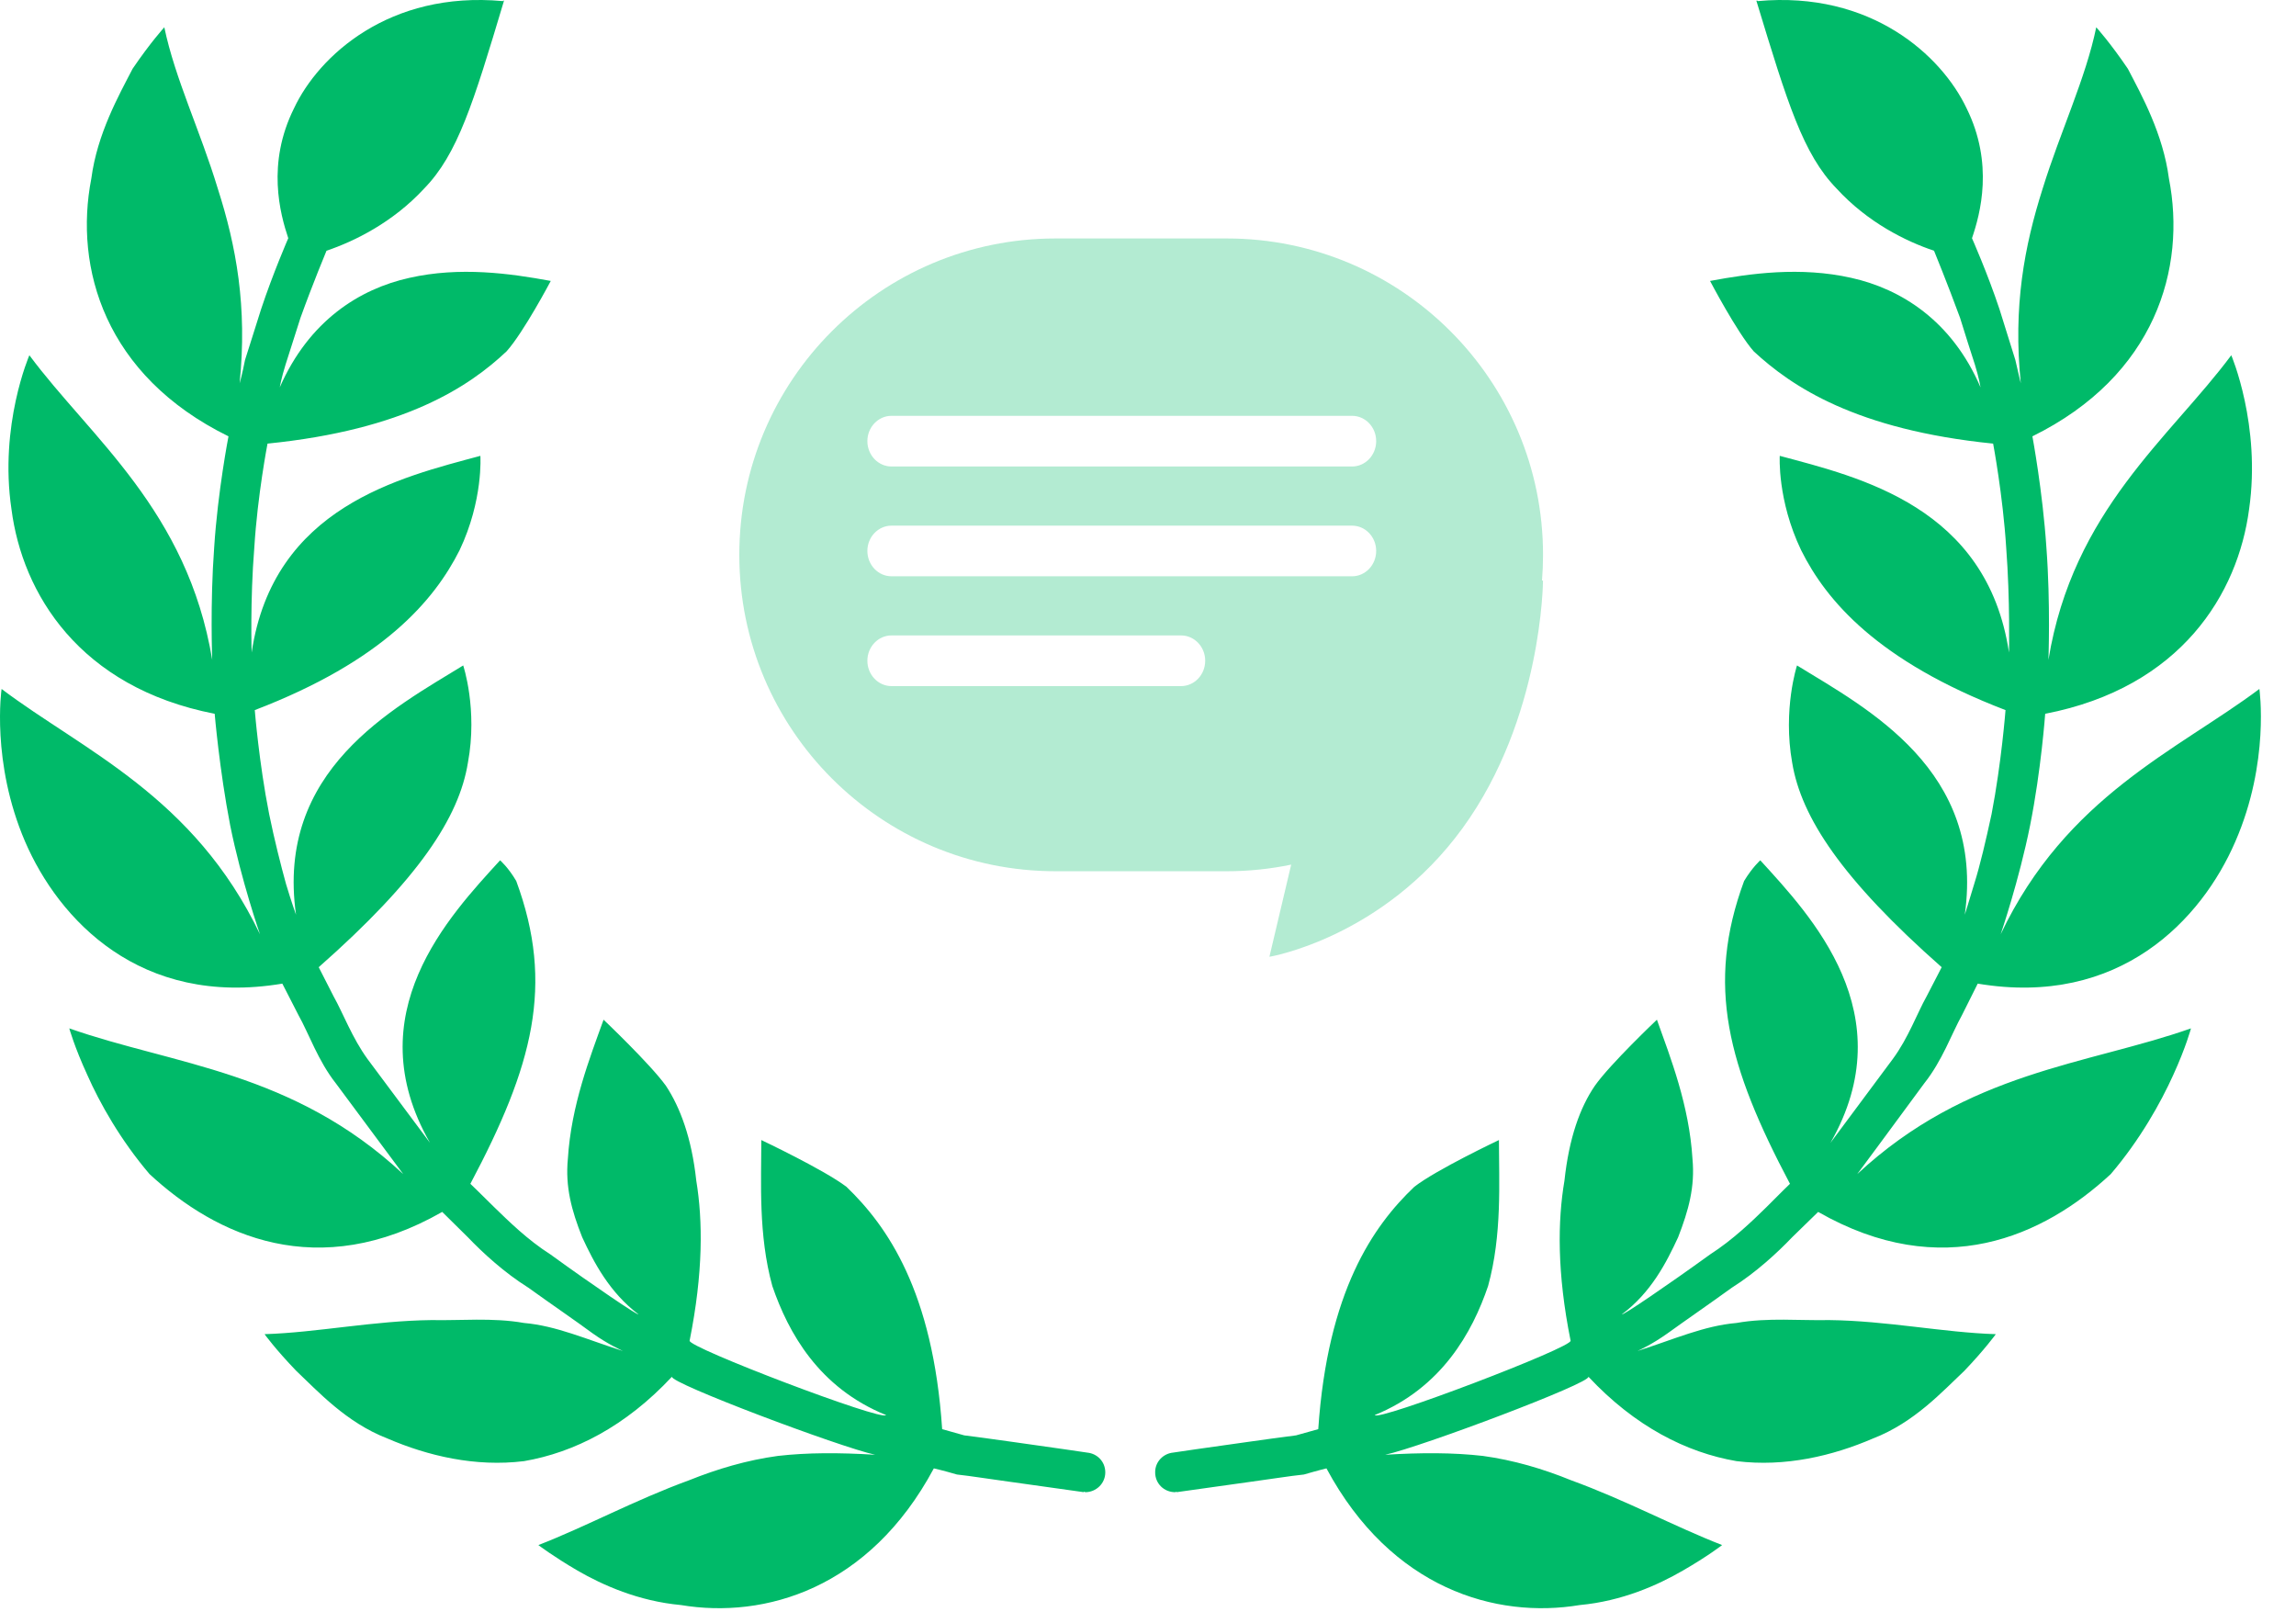 <svg width="58" height="41" viewBox="0 0 58 41" fill="none" xmlns="http://www.w3.org/2000/svg">
<path d="M27.468 36.691C27.468 36.691 26.545 36.554 25.627 36.427C25.172 36.365 24.709 36.297 24.358 36.255C24.031 36.161 23.8 36.098 23.8 36.098C23.568 32.616 22.414 30.969 21.383 29.977C20.815 29.545 19.232 28.796 19.232 28.796C19.232 29.85 19.153 31.186 19.51 32.483C19.913 33.66 20.682 35.053 22.382 35.742C22.317 35.914 17.346 34.023 17.421 33.862C17.765 32.146 17.756 30.835 17.589 29.822C17.472 28.739 17.181 27.969 16.822 27.425C16.427 26.876 15.247 25.756 15.247 25.756C14.899 26.721 14.429 27.92 14.345 29.269C14.277 29.977 14.438 30.573 14.707 31.25C15.005 31.896 15.402 32.648 16.13 33.199C16.106 33.227 14.99 32.472 13.905 31.685C13.325 31.316 12.847 30.842 12.487 30.494C12.121 30.129 11.882 29.901 11.882 29.901C13.461 26.925 14.012 24.883 13.041 22.253C12.84 21.909 12.633 21.73 12.633 21.73C11.353 23.133 8.999 25.61 10.862 28.866C10.862 28.866 10.07 27.806 9.286 26.752C8.898 26.219 8.665 25.589 8.428 25.168C8.201 24.724 8.051 24.43 8.051 24.43C10.569 22.21 11.598 20.647 11.82 19.265C12.072 17.915 11.701 16.808 11.701 16.808C9.93 17.898 6.959 19.45 7.478 23.104C7.478 23.104 7.365 22.795 7.225 22.327C7.096 21.859 6.932 21.215 6.799 20.562C6.542 19.265 6.436 17.936 6.436 17.936C9.673 16.696 10.967 15.17 11.609 13.899C12.212 12.631 12.135 11.514 12.135 11.514C10.128 12.055 6.904 12.799 6.357 16.482C6.357 16.482 6.316 15.162 6.424 13.832C6.506 12.502 6.758 11.205 6.758 11.205C10.23 10.855 11.855 9.762 12.797 8.874C13.228 8.394 13.913 7.096 13.913 7.096C12.88 6.905 11.616 6.73 10.343 7.018C9.083 7.297 7.807 8.098 7.067 9.784C7.067 9.784 7.106 9.553 7.212 9.214C7.316 8.891 7.453 8.46 7.59 8.029C7.902 7.162 8.248 6.333 8.248 6.333C8.951 6.096 9.924 5.619 10.715 4.762C11.56 3.895 11.955 2.612 12.723 0.047C12.723 0.037 12.729 0.028 12.734 0.028H12.723V0.004L12.703 0.028C9.836 -0.236 8.05 1.41 7.428 2.734C6.731 4.132 7.075 5.398 7.282 6.017C7.282 6.017 6.895 6.905 6.594 7.814C6.447 8.274 6.303 8.743 6.19 9.091C6.121 9.447 6.053 9.682 6.053 9.682C6.25 7.748 5.969 6.22 5.501 4.762C5.065 3.32 4.419 1.98 4.151 0.689C4.151 0.689 3.801 1.072 3.35 1.736C2.999 2.414 2.455 3.383 2.307 4.509C1.867 6.764 2.646 9.486 5.772 11.021C5.772 11.021 5.501 12.41 5.41 13.833C5.305 15.253 5.361 16.668 5.361 16.668C4.733 12.888 2.288 11.055 0.742 8.973C0.742 8.973 -0.026 10.738 0.29 12.863C0.564 14.985 2 17.363 5.423 18.029C5.423 18.029 5.544 19.451 5.814 20.843C6.095 22.242 6.568 23.599 6.568 23.599C4.898 20.108 2.095 18.953 0.04 17.402C0.04 17.402 -0.23 19.249 0.634 21.258C1.481 23.218 3.533 25.448 7.132 24.845C7.132 24.845 7.295 25.168 7.539 25.639C7.805 26.112 8.035 26.795 8.485 27.365C9.338 28.512 10.186 29.656 10.186 29.656C7.395 27.055 4.374 26.898 1.75 25.975C1.75 25.975 1.882 26.449 2.204 27.148C2.516 27.855 3.042 28.794 3.778 29.656C5.47 31.224 8.035 32.403 11.171 30.611C11.171 30.611 11.432 30.868 11.817 31.249C12.191 31.639 12.732 32.14 13.35 32.527C13.936 32.949 14.541 33.361 14.973 33.68C15.359 33.954 15.664 34.088 15.736 34.124C14.807 33.828 14.055 33.487 13.237 33.416C12.446 33.275 11.607 33.36 10.905 33.343C9.432 33.36 8.005 33.658 6.683 33.699C6.683 33.699 6.964 34.087 7.483 34.625C8.029 35.14 8.747 35.932 9.785 36.333C10.807 36.774 12.009 37.058 13.238 36.906C14.503 36.689 15.801 36.031 16.975 34.773C16.909 34.931 21.214 36.551 22.108 36.745C21.188 36.689 20.4 36.689 19.652 36.774C18.87 36.88 18.117 37.104 17.41 37.388C16.031 37.891 14.805 38.559 13.6 39.026C13.6 39.026 13.97 39.309 14.591 39.672C15.223 40.036 16.128 40.443 17.201 40.541C19.312 40.893 21.957 40.136 23.59 37.089C23.59 37.089 23.827 37.142 24.174 37.244C24.524 37.281 25.001 37.36 25.477 37.423C26.433 37.557 27.38 37.69 27.38 37.69V37.676C27.393 37.676 27.411 37.69 27.417 37.69C27.687 37.69 27.921 37.472 27.921 37.191C27.922 36.925 27.724 36.717 27.468 36.691Z" fill="#00BA69"/>
<path d="M29.629 36.691C29.629 36.691 30.55 36.554 31.476 36.427C31.922 36.365 32.396 36.297 32.74 36.255C33.075 36.161 33.301 36.098 33.301 36.098C33.538 32.616 34.685 30.969 35.727 29.977C36.281 29.545 37.865 28.796 37.865 28.796C37.865 29.85 37.948 31.186 37.591 32.483C37.191 33.66 36.416 35.053 34.729 35.742C34.783 35.914 39.752 34.023 39.675 33.862C39.33 32.146 39.348 30.835 39.52 29.822C39.636 28.739 39.916 27.969 40.288 27.425C40.673 26.876 41.856 25.756 41.856 25.756C42.201 26.721 42.672 27.92 42.754 29.269C42.821 29.977 42.655 30.573 42.392 31.25C42.093 31.896 41.708 32.648 40.969 33.199C41 33.227 42.111 32.472 43.199 31.685C43.774 31.316 44.264 30.842 44.619 30.494C44.98 30.129 45.217 29.901 45.217 29.901C43.643 26.925 43.087 24.883 44.058 22.253C44.265 21.909 44.467 21.73 44.467 21.73C45.746 23.133 48.101 25.61 46.24 28.866C46.24 28.866 47.026 27.806 47.812 26.752C48.207 26.219 48.431 25.589 48.668 25.168C48.9 24.724 49.049 24.43 49.049 24.43C46.533 22.21 45.501 20.647 45.273 19.265C45.032 17.915 45.395 16.808 45.395 16.808C47.167 17.898 50.148 19.45 49.633 23.104C49.633 23.104 49.731 22.795 49.871 22.327C50.019 21.859 50.169 21.215 50.31 20.562C50.56 19.265 50.662 17.936 50.662 17.936C47.429 16.696 46.133 15.17 45.5 13.899C44.892 12.631 44.959 11.514 44.959 11.514C46.976 12.055 50.195 12.799 50.75 16.482C50.75 16.482 50.78 15.162 50.679 13.832C50.595 12.502 50.349 11.205 50.349 11.205C46.881 10.855 45.259 9.762 44.301 8.874C43.879 8.394 43.198 7.096 43.198 7.096C44.221 6.905 45.48 6.73 46.765 7.018C48.021 7.297 49.307 8.098 50.031 9.784C50.031 9.784 49.995 9.553 49.89 9.214C49.784 8.891 49.648 8.46 49.514 8.029C49.196 7.162 48.856 6.333 48.856 6.333C48.146 6.096 47.179 5.619 46.394 4.762C45.551 3.895 45.156 2.612 44.377 0.047C44.377 0.037 44.368 0.028 44.362 0.028H44.377V0.004L44.401 0.028C47.273 -0.236 49.05 1.41 49.678 2.734C50.37 4.132 50.026 5.398 49.815 6.017C49.815 6.017 50.209 6.905 50.511 7.814C50.659 8.274 50.797 8.743 50.91 9.091C50.99 9.447 51.048 9.682 51.048 9.682C50.85 7.748 51.137 6.22 51.601 4.762C52.047 3.32 52.688 1.98 52.954 0.689C52.954 0.689 53.302 1.072 53.752 1.736C54.106 2.414 54.642 3.383 54.79 4.509C55.232 6.764 54.457 9.486 51.341 11.021C51.341 11.021 51.601 12.41 51.695 13.833C51.801 15.253 51.746 16.668 51.746 16.668C52.366 12.888 54.817 11.055 56.365 8.973C56.365 8.973 57.121 10.738 56.815 12.863C56.535 14.985 55.105 17.363 51.664 18.029C51.664 18.029 51.562 19.451 51.284 20.843C51.004 22.242 50.539 23.599 50.539 23.599C52.198 20.108 55.003 18.953 57.075 17.402C57.075 17.402 57.343 19.249 56.467 21.258C55.62 23.218 53.553 25.448 49.96 24.845C49.96 24.845 49.8 25.168 49.563 25.639C49.3 26.112 49.063 26.795 48.608 27.365C47.767 28.512 46.916 29.656 46.916 29.656C49.71 27.055 52.728 26.898 55.347 25.975C55.347 25.975 55.221 26.449 54.901 27.148C54.582 27.855 54.057 28.794 53.32 29.656C51.629 31.224 49.063 32.403 45.929 30.611C45.929 30.611 45.663 30.868 45.274 31.249C44.901 31.639 44.361 32.14 43.746 32.527C43.163 32.949 42.563 33.361 42.122 33.68C41.736 33.954 41.441 34.088 41.365 34.124C42.292 33.828 43.042 33.487 43.867 33.416C44.654 33.275 45.485 33.36 46.204 33.343C47.667 33.36 49.097 33.658 50.417 33.699C50.417 33.699 50.136 34.087 49.622 34.625C49.073 35.14 48.358 35.932 47.316 36.333C46.295 36.774 45.096 37.058 43.867 36.906C42.602 36.689 41.301 36.031 40.125 34.773C40.199 34.931 35.888 36.551 34.991 36.745C35.908 36.689 36.706 36.689 37.458 36.774C38.236 36.88 38.99 37.104 39.685 37.388C41.068 37.891 42.302 38.559 43.503 39.026C43.503 39.026 43.14 39.309 42.508 39.672C41.881 40.036 40.972 40.443 39.907 40.541C37.794 40.893 35.146 40.136 33.508 37.089C33.508 37.089 33.287 37.142 32.939 37.244C32.579 37.281 32.1 37.36 31.626 37.423C30.671 37.557 29.722 37.69 29.722 37.69V37.676C29.713 37.676 29.704 37.69 29.686 37.69C29.405 37.69 29.181 37.472 29.181 37.191C29.177 36.925 29.383 36.717 29.629 36.691Z" fill="#00BA69"/>
<path opacity="0.3" fill-rule="evenodd" clip-rule="evenodd" d="M18.676 14.014C18.676 9.601 22.254 6.023 26.668 6.023H30.987C35.401 6.023 38.979 9.601 38.979 14.014C38.979 14.233 38.97 14.45 38.953 14.664H38.978C38.978 14.664 38.966 18.141 36.948 20.916C34.93 23.691 32.067 24.167 32.067 24.167L32.617 21.839C32.091 21.948 31.546 22.006 30.987 22.006H26.668C22.254 22.006 18.676 18.428 18.676 14.014ZM22.52 11.783H34.154C34.492 11.783 34.764 11.496 34.764 11.142C34.764 10.79 34.492 10.503 34.154 10.503H22.52C22.185 10.503 21.911 10.79 21.911 11.142C21.911 11.496 22.185 11.783 22.52 11.783ZM34.154 14.556H22.52C22.185 14.556 21.911 14.27 21.911 13.915C21.911 13.563 22.185 13.277 22.52 13.277H34.154C34.492 13.277 34.764 13.563 34.764 13.915C34.764 14.27 34.492 14.556 34.154 14.556ZM22.52 17.33H29.835C30.172 17.33 30.445 17.043 30.445 16.689C30.445 16.337 30.172 16.05 29.835 16.05H22.52C22.185 16.05 21.911 16.337 21.911 16.689C21.911 17.043 22.185 17.33 22.52 17.33Z" fill="#00BA69"/>
</svg>
